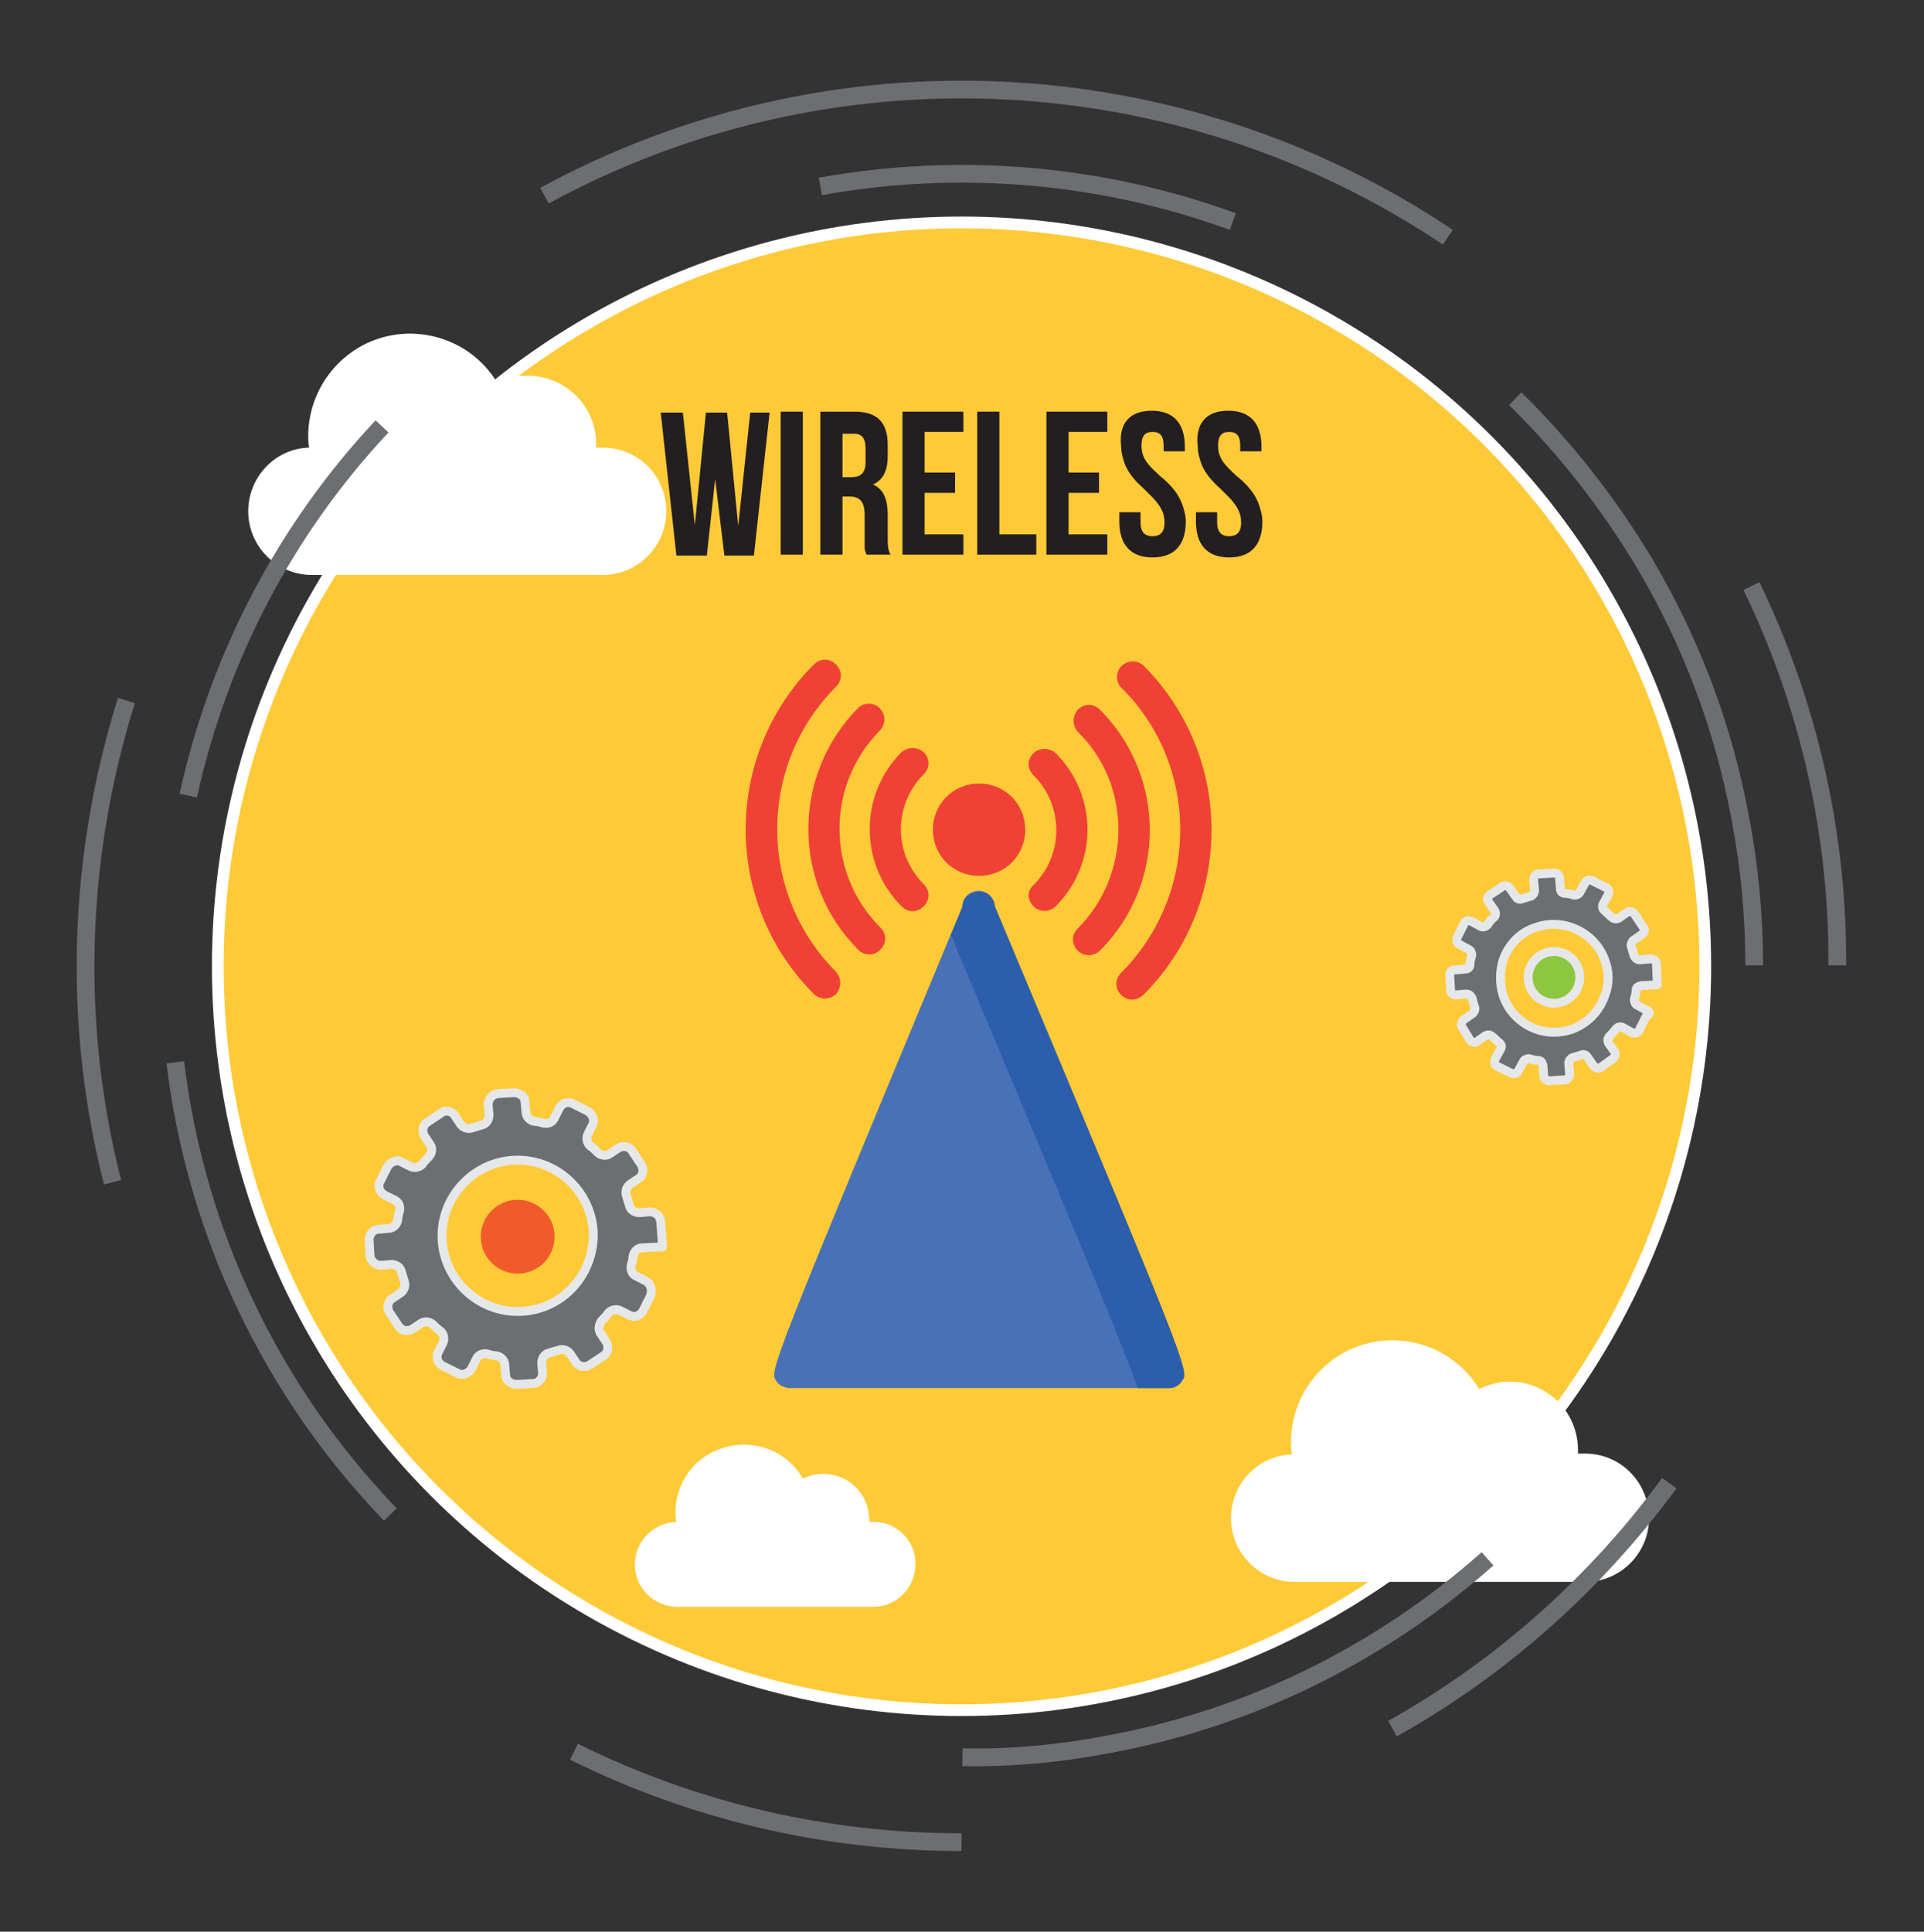 <?xml version="1.0" encoding="utf-8"?>
<!-- Generator: Adobe Illustrator 23.0.2, SVG Export Plug-In . SVG Version: 6.00 Build 0)  -->
<svg version="1.1" id="Layer_1" xmlns="http://www.w3.org/2000/svg" xmlns:xlink="http://www.w3.org/1999/xlink" x="0px" y="0px"
	 viewBox="0 0 208.5 209.3" style="enable-background:new 0 0 208.5 209.3;" xml:space="preserve">
<rect x="0" y="0" width="208.5" height="209.3" fill="#333333" stroke="none"/>
<style type="text/css">
	.st0{fill:#FFCA37;stroke:#FFFFFF;stroke-width:1.27;stroke-miterlimit:10;}
	.st1{fill:#FFFFFF;}
	.st2{fill:none;stroke:#6D6E71;stroke-width:1.92;stroke-miterlimit:10;}
	.st3{fill:#6D6E71;stroke:#E6E7E8;stroke-width:0.96;stroke-linecap:round;stroke-linejoin:round;}
	.st4{fill:#F15B2B;}
	.st5{fill:#8DC63F;stroke:#E6E7E8;stroke-width:0.96;stroke-linecap:round;stroke-linejoin:round;}
	.st6{enable-background:new    ;}
	.st7{fill:#231F20;}
	.st8{fill:#EF4135;}
	.st9{fill:#4871B7;}
	.st10{fill:#2C5EAB;}
</style>
<title>wireless-icons</title>
<circle class="st0" cx="104.2" cy="104.7" r="80.6"/>
<path class="st1" d="M171.8,157.5H171c0-0.1,0-0.2,0-0.4c0-4.1-3.3-7.4-7.4-7.4c-1.1,0-2.3,0.3-3.3,0.8c-3.2-5.2-9.9-6.8-15.1-3.7
	c-3.2,2-5.2,5.4-5.3,9.2c0,0.5,0,1,0.1,1.6c-3.7,0.1-6.6,3.2-6.6,6.9l0,0c0,3.8,3.1,6.9,6.9,6.9h31.5c3.8,0,6.9-3.1,6.9-6.9l0,0
	C178.7,160.6,175.6,157.5,171.8,157.5z"/>
<path class="st1" d="M65.3,48.5h-0.7c0-0.1,0-0.2,0-0.4c0-4.1-3.3-7.4-7.5-7.4c-1.1,0-2.2,0.3-3.2,0.8c-3.1-5.2-9.9-6.9-15.1-3.8
	c-3.3,2-5.3,5.5-5.4,9.3c0,0.5,0,1,0.1,1.5c-3.7,0.1-6.6,3.2-6.6,6.9l0,0c0,3.8,3.1,6.9,6.9,6.9h31.5c3.8,0,6.9-3.1,6.9-6.9l0,0
	C72.2,51.5,69.1,48.5,65.3,48.5z"/>
<path class="st1" d="M94.7,164.9h-0.5v-0.2c0-2.8-2.2-5-5-5c-0.8,0-1.5,0.2-2.2,0.5c-2-3.5-6.5-4.7-10.1-2.7
	c-2.3,1.3-3.7,3.7-3.7,6.4c0,0.3,0,0.7,0.1,1c-2.5,0.1-4.5,2.1-4.5,4.6l0,0c0,2.6,2.1,4.6,4.6,4.6h21.2c2.6,0,4.6-2.1,4.6-4.6l0,0
	C99.3,167,97.2,164.9,94.7,164.9z"/>
<path class="st2" d="M42.3,164.1c-12.9-13.4-21.1-30.6-23.3-49"/>
<path class="st2" d="M161.2,168.9c-11.6,10.3-25.8,17.3-41.1,20.1c-5.2,1-10.5,1.5-15.8,1.4"/>
<path class="st2" d="M164.2,43.2c5.4,5.3,10.1,11.3,14,17.8c5.1,8.6,8.6,17.9,10.4,27.7c1,5.2,1.5,10.6,1.5,15.9"/>
<path class="st2" d="M88.9,20.2c15-2.7,30.4-1.4,44.7,3.8"/>
<path class="st2" d="M20.4,86.2c3.3-15,10.5-28.8,21-40"/>
<path class="st2" d="M189.8,63.5c6.2,12.8,9.4,26.9,9.3,41.1"/>
<path class="st2" d="M59,21.2c30.9-16.8,68.6-15.1,97.9,4.5"/>
<path class="st2" d="M12.2,128.1c-4.4-17.2-3.8-35.3,1.5-52.2"/>
<path class="st2" d="M104.2,199.6c-14.6,0-28.9-3.3-42-9.8"/>
<path class="st2" d="M180.9,160.7c-8,10.9-18.2,20-30,26.6"/>
<path class="st3" d="M70,138.8l-1-0.5c-0.5-0.2-0.7-0.7-0.6-1.2c0.1-0.3,0.2-0.7,0.2-1c0.1-0.5,0.5-0.9,1-0.9l2.2-0.1l-0.2-2.8
	c-0.1-0.6-0.6-1-1.2-1l-1.1,0.1c-0.5,0-1-0.3-1.1-0.8c-0.1-0.3-0.2-0.7-0.3-1c-0.2-0.5,0-1,0.4-1.3l0.9-0.6c0.5-0.3,0.6-1,0.3-1.5
	c0,0,0,0,0,0l-1-1.5c-0.3-0.5-1-0.6-1.5-0.3l-0.9,0.6c-0.4,0.3-1,0.2-1.3-0.1c-0.2-0.2-0.5-0.5-0.8-0.7c-0.4-0.3-0.5-0.9-0.3-1.3
	l0.5-1c0.3-0.5,0-1.2-0.5-1.5l-1.6-0.8c-0.5-0.3-1.2-0.1-1.5,0.5l-0.5,1c-0.2,0.5-0.7,0.7-1.2,0.6c-0.3-0.1-0.7-0.2-1-0.2
	c-0.5-0.1-0.9-0.5-0.9-1l-0.1-1.1c0-0.6-0.6-1-1.2-1l-1.8,0.1c-0.6,0.1-1,0.6-1,1.2l0.1,1.1c0,0.5-0.3,1-0.8,1.1
	c-0.3,0.1-0.7,0.2-1,0.3c-0.5,0.2-1,0-1.3-0.4l-0.6-0.9c-0.3-0.5-1-0.7-1.5-0.3l-1.5,1c-0.5,0.3-0.6,1-0.3,1.5c0,0,0,0,0,0l0.6,0.9
	c0.3,0.4,0.2,1-0.1,1.3c-0.2,0.2-0.5,0.5-0.7,0.8c-0.3,0.4-0.9,0.5-1.3,0.3l-1-0.5c-0.5-0.3-1.2,0-1.5,0.5l-0.8,1.6
	c-0.3,0.5-0.1,1.2,0.5,1.5l1,0.5c0.5,0.2,0.7,0.7,0.6,1.2c-0.1,0.3-0.2,0.7-0.2,1c-0.1,0.5-0.5,0.9-1,0.9l-1.1,0.1
	c-0.6,0-1,0.6-1,1.1l0.1,1.8c0.1,0.6,0.6,1,1.2,1l1.1-0.1c0.5,0,1,0.3,1.1,0.8c0.1,0.3,0.2,0.7,0.3,1c0.2,0.5,0,1-0.4,1.3l-0.9,0.6
	c-0.5,0.3-0.6,1-0.3,1.5l1,1.5c0.3,0.5,1,0.6,1.5,0.3c0,0,0,0,0,0l0.9-0.6c0.4-0.3,1-0.2,1.3,0.1c0.2,0.2,0.5,0.5,0.8,0.7
	c0.4,0.3,0.5,0.9,0.3,1.3l-0.5,1c-0.3,0.5-0.1,1.2,0.5,1.5c0,0,0,0,0,0l1.6,0.8c0.5,0.3,1.2,0,1.5-0.5l0.5-1
	c0.2-0.5,0.7-0.7,1.2-0.6c0.3,0.1,0.7,0.2,1,0.2c0.5,0.1,0.9,0.5,0.9,1l0.1,1.1c0,0.6,0.6,1,1.2,1l1.8-0.1c0.6,0,1-0.6,1-1.1
	l-0.1-1.1c0-0.5,0.3-1,0.8-1.1c0.3-0.1,0.7-0.2,1-0.3c0.5-0.2,1,0,1.3,0.4l0.6,0.9c0.3,0.5,1,0.6,1.5,0.3l1.5-1
	c0.5-0.3,0.6-1,0.3-1.5l-0.6-0.9c-0.3-0.4-0.2-1,0.1-1.4c0.2-0.2,0.5-0.5,0.7-0.8c0.3-0.4,0.9-0.5,1.3-0.3l1,0.5
	c0.5,0.3,1.2,0.1,1.5-0.5l0.8-1.6C70.7,139.7,70.5,139.1,70,138.8C70,138.8,70,138.8,70,138.8z M56.1,142.1c-4.5,0-8.2-3.7-8.2-8.2
	s3.7-8.2,8.2-8.2c4.5,0,8.2,3.7,8.2,8.2c0,0,0,0,0,0C64.2,138.5,60.6,142.1,56.1,142.1z"/>
<circle class="st4" cx="56.1" cy="134" r="4"/>
<path class="st3" d="M178.5,109.5l-1.1-0.6c-0.2-0.1-0.3-0.4-0.3-0.6c0.1-0.3,0.2-0.7,0.2-1c0-0.3,0.2-0.4,0.5-0.5l1.8-0.1l-0.1-2.3
	c0-0.3-0.3-0.5-0.6-0.5c0,0,0,0,0,0l-1.2,0.1c-0.3,0-0.5-0.2-0.6-0.4c-0.1-0.3-0.2-0.7-0.3-1c-0.1-0.2,0-0.5,0.2-0.7l1-0.7
	c0.2-0.2,0.3-0.5,0.1-0.7l-1-1.5c-0.2-0.2-0.5-0.3-0.7-0.2l-1,0.7c-0.2,0.1-0.5,0.1-0.7-0.1c-0.3-0.2-0.5-0.5-0.8-0.7
	c-0.2-0.2-0.3-0.4-0.2-0.7l0.6-1.1c0.1-0.3,0-0.6-0.2-0.7l-1.6-0.8c-0.3-0.1-0.6,0-0.7,0.2c0,0,0,0,0,0l-0.6,1.1
	c-0.1,0.2-0.4,0.3-0.6,0.3c-0.3-0.1-0.7-0.2-1-0.2c-0.3,0-0.5-0.2-0.5-0.5l-0.1-1.2c0-0.3-0.3-0.5-0.6-0.5l-1.7,0.1
	c-0.3,0-0.5,0.3-0.5,0.6l0.1,1.2c0,0.3-0.2,0.5-0.4,0.6c-0.3,0.1-0.7,0.2-1,0.3c-0.2,0.1-0.5,0-0.6-0.2l-0.7-1
	c-0.2-0.2-0.5-0.3-0.7-0.2l-1.5,1c-0.2,0.2-0.3,0.5-0.1,0.7l0.7,1c0.1,0.2,0.1,0.5-0.1,0.7c-0.3,0.2-0.5,0.5-0.7,0.8
	c-0.2,0.2-0.4,0.3-0.7,0.2l-1.1-0.6c-0.3-0.1-0.6,0-0.7,0.2l-0.8,1.6c-0.1,0.3,0,0.6,0.2,0.7l1.1,0.6c0.2,0.1,0.3,0.4,0.3,0.6
	c-0.1,0.3-0.2,0.7-0.2,1c0,0.3-0.2,0.5-0.5,0.5l-1.2,0.1c-0.3,0-0.5,0.3-0.5,0.5c0,0,0,0,0,0l0.1,1.7c0,0.3,0.3,0.5,0.5,0.5
	c0,0,0,0,0,0l1.2-0.1c0.3,0,0.5,0.2,0.6,0.4c0.1,0.3,0.2,0.7,0.3,1c0.1,0.2,0,0.5-0.2,0.7l-1,0.7c-0.2,0.2-0.3,0.5-0.2,0.7
	c0,0,0,0,0,0l0.9,1.5c0.2,0.2,0.5,0.3,0.7,0.2l1-0.7c0.2-0.1,0.5-0.1,0.7,0.1c0.3,0.2,0.5,0.5,0.8,0.7c0.2,0.2,0.3,0.4,0.1,0.7
	l-0.6,1.1c-0.1,0.3,0,0.6,0.2,0.7c0,0,0,0,0,0l1.6,0.8c0.3,0.1,0.6,0,0.7-0.2l0.6-1.1c0.1-0.2,0.4-0.3,0.6-0.3
	c0.3,0.1,0.7,0.2,1,0.2c0.3,0,0.4,0.2,0.5,0.5l0.1,1.2c0,0.3,0.3,0.5,0.6,0.5c0,0,0,0,0,0l1.7-0.1c0.3,0,0.5-0.3,0.5-0.6l-0.1-1.2
	c0-0.3,0.2-0.5,0.4-0.6c0.3-0.1,0.7-0.2,1-0.3c0.2-0.1,0.5,0,0.6,0.2l0.7,1c0.2,0.2,0.5,0.3,0.7,0.2l1.4-1c0.2-0.2,0.3-0.5,0.2-0.7
	c0,0,0,0,0,0l-0.7-1c-0.1-0.2-0.1-0.5,0.1-0.7c0.2-0.2,0.5-0.5,0.7-0.8c0.2-0.2,0.4-0.3,0.7-0.2l1.1,0.6c0.3,0.1,0.6,0,0.7-0.2
	l0.8-1.6C178.9,109.9,178.8,109.6,178.5,109.5z M170.4,111.5c-3.1,1.1-6.4-0.5-7.5-3.6c-0.4-1.3-0.4-2.6,0-3.9
	c0.6-1.7,1.9-3,3.5-3.5c3-1.1,6.4,0.5,7.5,3.5c0.5,1.3,0.5,2.6,0,3.9C173.3,109.6,172,110.9,170.4,111.5L170.4,111.5z"/>
<circle class="st5" cx="168.4" cy="105.9" r="2.8"/>
<g class="st6">
	<path class="st7" d="M77.5,51.9l-0.9,8.3h-3.3l-1.7-15.5H74l1.3,12.2l1.2-12.2h2.3L80,57l1.3-12.3h2.1l-1.7,15.5h-3.2L77.5,51.9z"
		/>
	<path class="st7" d="M84.6,44.6H87v15.5h-2.4V44.6z"/>
	<path class="st7" d="M93.9,60.1c0-0.1-0.1-0.2-0.1-0.3c-0.1-0.2-0.1-0.4-0.1-0.8c0-0.2,0-0.5,0-0.8v-2.4c0-1.4-0.5-2-1.6-2h-0.8
		v6.3h-2.4V44.6h3.7c2.5,0,3.6,1.2,3.6,3.6v1.2c0,1.6-0.5,2.6-1.6,3.1c1.2,0.5,1.6,1.7,1.6,3.3v2.4c0,0.8,0,1.3,0.3,1.9H93.9z
		 M91.3,46.9v4.8h1c0.9,0,1.5-0.4,1.5-1.6v-1.5c0-1.1-0.4-1.6-1.2-1.6H91.3z"/>
	<path class="st7" d="M100.2,51.2h3.3v2.2h-3.3v4.5h4.2v2.2h-6.6V44.6h6.6v2.2h-4.2V51.2z"/>
	<path class="st7" d="M105.9,44.6h2.4v13.3h4v2.2h-6.4V44.6z"/>
	<path class="st7" d="M115.8,51.2h3.3v2.2h-3.3v4.5h4.2v2.2h-6.6V44.6h6.6v2.2h-4.2V51.2z"/>
	<path class="st7" d="M124.8,44.5c2.4,0,3.6,1.4,3.6,3.9v0.5h-2.3v-0.6c0-1.1-0.4-1.5-1.2-1.5s-1.2,0.4-1.2,1.5
		c0,1.1,0.5,1.8,1.2,2.5c0.4,0.4,0.7,0.7,1.2,1.1c0.8,0.7,1.6,1.6,2,2.7c0.2,0.6,0.4,1.2,0.4,1.9c0,2.5-1.2,3.9-3.6,3.9
		s-3.6-1.4-3.6-3.9v-1h2.3v1.1c0,1.1,0.5,1.5,1.3,1.5s1.3-0.4,1.3-1.5c0-1.1-0.5-1.8-1.2-2.6c-0.4-0.4-0.7-0.7-1.1-1.1
		c-0.8-0.7-1.6-1.6-2-2.6c-0.2-0.6-0.4-1.2-0.4-1.9C121.2,45.9,122.4,44.5,124.8,44.5z"/>
	<path class="st7" d="M133.1,44.5c2.4,0,3.6,1.4,3.6,3.9v0.5h-2.3v-0.6c0-1.1-0.4-1.5-1.2-1.5s-1.2,0.4-1.2,1.5
		c0,1.1,0.5,1.8,1.2,2.5c0.4,0.4,0.7,0.7,1.2,1.1c0.8,0.7,1.6,1.6,2,2.7c0.2,0.6,0.4,1.2,0.4,1.9c0,2.5-1.2,3.9-3.6,3.9
		s-3.6-1.4-3.6-3.9v-1h2.3v1.1c0,1.1,0.5,1.5,1.3,1.5s1.3-0.4,1.3-1.5c0-1.1-0.5-1.8-1.2-2.6c-0.4-0.4-0.7-0.7-1.1-1.1
		c-0.8-0.7-1.6-1.6-2-2.6c-0.2-0.6-0.4-1.2-0.4-1.9C129.5,45.9,130.7,44.5,133.1,44.5z"/>
</g>
<path class="st8" d="M106.1,94.9c2.8,0,5-2.2,5-5s-2.2-5-5-5s-5,2.2-5,5S103.3,94.9,106.1,94.9z"/>
<path class="st8" d="M97.7,98.2c0.7,0.7,1.7,0.7,2.4,0c0.7-0.7,0.7-1.7,0-2.4c0,0,0,0,0,0c-3.3-3.3-3.3-8.6,0-11.9
	c0.7-0.7,0.7-1.7,0-2.4c0,0,0,0,0,0c-0.7-0.6-1.7-0.6-2.4,0C93.1,86.1,93.1,93.6,97.7,98.2C97.7,98.2,97.7,98.2,97.7,98.2z"/>
<path class="st8" d="M112,98.2c0.3,0.3,0.7,0.5,1.2,0.5c0.4,0,0.9-0.2,1.2-0.5c4.6-4.6,4.6-12,0-16.6c0,0,0,0,0,0
	c-0.7-0.6-1.7-0.6-2.4,0c-0.7,0.7-0.7,1.7,0,2.4c0,0,0,0,0,0c3.3,3.3,3.3,8.6,0,11.9C111.3,96.5,111.3,97.5,112,98.2
	C112,98.2,112,98.2,112,98.2z"/>
<path class="st8" d="M93,102.9c0.7,0.7,1.7,0.7,2.4,0c0.7-0.7,0.7-1.7,0-2.4c0,0,0,0,0,0c-5.9-5.9-5.9-15.5,0-21.4
	c0.6-0.7,0.6-1.7-0.1-2.4c-0.6-0.6-1.7-0.6-2.3,0C85.8,84,85.8,95.7,93,102.9C93,102.9,93,102.9,93,102.9z"/>
<path class="st8" d="M121.2,89.9c0,4-1.6,7.9-4.4,10.7c-0.7,0.7-0.7,1.7,0,2.4c0.3,0.3,0.7,0.5,1.2,0.5c0.4,0,0.9-0.2,1.2-0.5
	c7.2-7.2,7.2-18.9,0-26.1c0,0,0,0,0,0c-0.7-0.7-1.7-0.7-2.4,0c0,0,0,0,0,0c-0.6,0.7-0.6,1.7,0,2.4C119.6,82,121.2,85.8,121.2,89.9z"
	/>
<path class="st8" d="M89.4,108.2c0.4,0,0.9-0.2,1.2-0.5c0.6-0.7,0.6-1.7,0-2.4c-8.5-8.5-8.5-22.4,0-30.9c0,0,0,0,0,0
	c0.7-0.7,0.7-1.7,0-2.4s-1.7-0.7-2.4,0c-9.8,9.8-9.9,25.8,0,35.7c0,0,0,0,0,0C88.5,108,89,108.2,89.4,108.2L89.4,108.2z"/>
<path class="st8" d="M127.9,89.9c0,5.8-2.3,11.4-6.4,15.5c-0.7,0.7-0.7,1.7,0,2.4c0.3,0.3,0.7,0.5,1.2,0.5c0.4,0,0.9-0.2,1.2-0.5
	c9.8-9.8,9.9-25.8,0-35.7c0,0,0,0,0,0c-0.7-0.6-1.7-0.6-2.4,0.1c-0.6,0.6-0.6,1.7,0,2.3C125.6,78.5,127.9,84.1,127.9,89.9z"/>
<path class="st9" d="M107.5,97.3c-0.5-0.8-1.6-1-2.4-0.5c-0.5,0.3-0.8,0.8-0.8,1.4c-20.9,50.3-20.9,50.3-20.2,51.4
	c0.3,0.5,0.8,0.7,1.4,0.8h41.2c0.6,0,1.1-0.3,1.4-0.8c0.7-1,0.8-1.1-20.3-51.4C107.8,97.9,107.7,97.6,107.5,97.3z"/>
<path class="st10" d="M107.8,98.2c0-0.3-0.1-0.6-0.3-0.8c-0.5-0.8-1.6-1-2.4-0.5c-0.5,0.3-0.8,0.8-0.8,1.4l-1.3,3.1
	c0.1,0.1,0.1,0.1,0.2,0.2c0.2,0.3,0.3,0.5,0.3,0.8c13.2,31.4,18.1,43.2,19.8,48h3.4c0.6,0,1.1-0.3,1.4-0.8
	C128.9,148.6,128.9,148.5,107.8,98.2z"/>
</svg>
